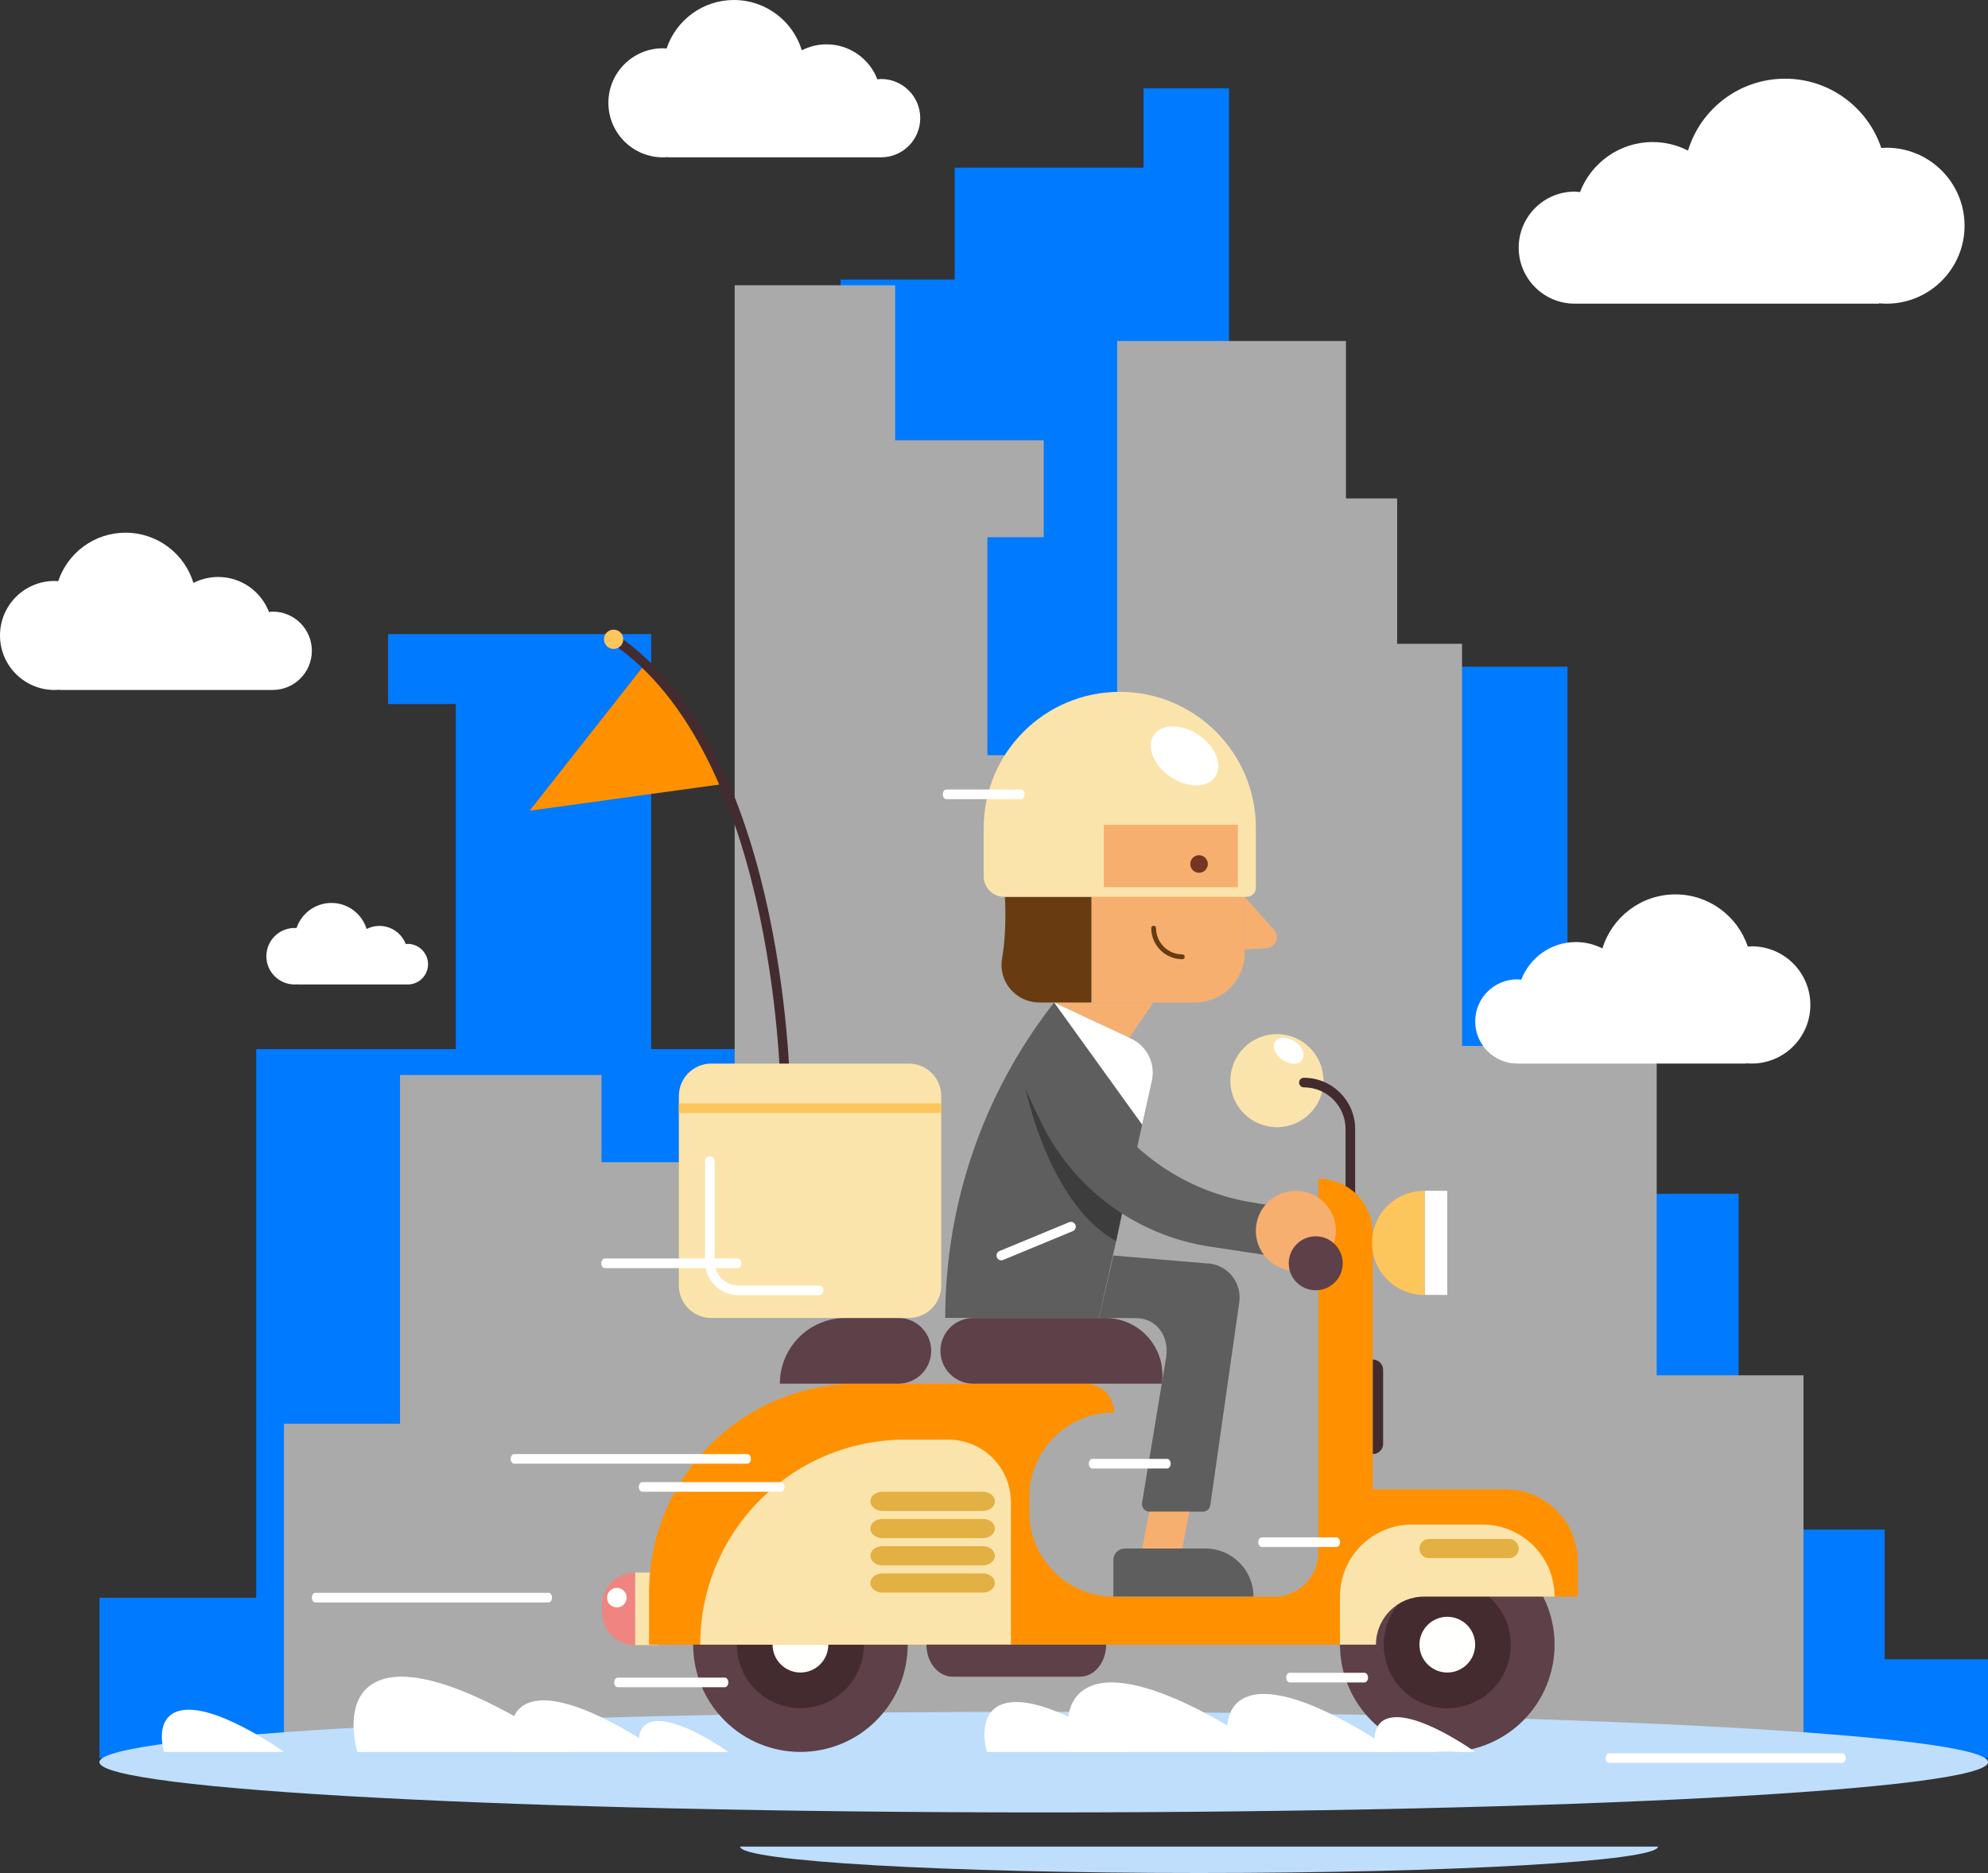 <svg width="500" height="471" viewBox="0 0 500 471" fill="none" xmlns="http://www.w3.org/2000/svg">
<rect x="0" y="0" width="500" height="471" fill="#333333" stroke="none"/>
<g clip-path="url(#clip0)">
<path d="M25.009 442.102V401.788H64.443V263.824H114.631V177.046H97.596V159.444H163.779V263.824H211.417V70.311H240.099V42.163H287.604V22.229H309.109V167.659H394.249V300.188H437.272V384.633H474.012V417.252H500V442.102H25.009Z" fill="#007AFF"/>
<path d="M71.414 442.103H453.594V345.854H416.672V263.014H367.717V161.897H351.395V125.34H338.516V85.751H280.971V189.913H248.338V135.089H262.51V110.722H225.141V71.737H184.776V292.25H151.286V270.323H100.615V358.031H71.414V442.103Z" fill="#AAAAAA"/>
<path d="M262.51 455.766C393.679 455.766 500.012 450.103 500.012 443.117C500.012 436.131 393.679 430.468 262.51 430.468C131.342 430.468 25.009 436.131 25.009 443.117C25.009 450.103 131.342 455.766 262.51 455.766Z" fill="#BEDEFC"/>
<path d="M416.999 464.355C416.999 468.028 365.314 471 301.571 471C237.828 471 186.143 468.028 186.143 464.355H416.999Z" fill="#BEDEFC"/>
<path d="M182.192 197.113L133.213 203.866L162.245 166.983C162.245 166.983 162.245 166.971 162.257 166.971C170.811 175.113 177.287 185.72 182.192 197.113Z" fill="#FF9100"/>
<path d="M197.572 277.403C196.907 277.403 196.364 276.859 196.364 276.195C196.364 275.361 195.88 192.486 155.479 162.863C154.936 162.465 154.827 161.715 155.213 161.172C155.612 160.64 156.361 160.519 156.905 160.918C198.297 191.265 198.768 275.361 198.768 276.207C198.78 276.859 198.236 277.403 197.572 277.403Z" fill="#442B2F"/>
<path d="M154.332 163.19C155.673 163.19 156.76 162.102 156.76 160.761C156.76 159.42 155.673 158.333 154.332 158.333C152.991 158.333 151.903 159.42 151.903 160.761C151.903 162.102 152.991 163.19 154.332 163.19Z" fill="#FCC65C"/>
<path d="M165.495 395.458H159.708V413.676H165.495V395.458Z" fill="#FBE4AB"/>
<path d="M159.708 395.458V413.676C155.117 413.676 151.396 409.955 151.396 405.364V403.758C151.408 399.179 155.129 395.458 159.708 395.458Z" fill="#EF8480"/>
<path d="M321.155 283.455C327.621 283.455 332.863 278.214 332.863 271.749C332.863 265.284 327.621 260.042 321.155 260.042C314.69 260.042 309.448 265.284 309.448 271.749C309.448 278.214 314.69 283.455 321.155 283.455Z" fill="#FBE4AB"/>
<path d="M339.628 308.076C338.964 308.076 338.42 307.533 338.42 306.868V283.914C338.42 278.14 333.721 273.44 327.945 273.44C327.281 273.44 326.737 272.896 326.737 272.232C326.737 271.568 327.281 271.024 327.945 271.024C335.049 271.024 340.837 276.811 340.837 283.914V306.868C340.837 307.533 340.293 308.076 339.628 308.076Z" fill="#442B2F"/>
<path d="M220.389 432.651C230.925 422.116 230.925 405.036 220.389 394.501C209.854 383.966 192.772 383.966 182.237 394.501C171.701 405.036 171.701 422.116 182.237 432.651C192.772 443.186 209.854 443.186 220.389 432.651Z" fill="#5E4048"/>
<path d="M212.607 424.869C218.844 418.632 218.844 408.52 212.607 402.283C206.37 396.046 196.257 396.046 190.019 402.283C183.782 408.52 183.782 418.632 190.019 424.869C196.257 431.106 206.37 431.106 212.607 424.869Z" fill="#442B2F"/>
<path d="M208.325 413.58C208.325 417.446 205.184 420.587 201.318 420.587C197.452 420.587 194.311 417.446 194.311 413.58C194.311 409.714 197.452 406.573 201.318 406.573C205.184 406.573 208.325 409.714 208.325 413.58Z" fill="#FFFFFD"/>
<path d="M300.556 252.093H274.483V207.394H313.048V239.613C313.048 246.512 307.454 252.093 300.556 252.093Z" fill="#F7AF6F"/>
<path d="M313.049 225.515L320.479 233.887C321.977 235.566 320.89 238.236 318.643 238.393L313.049 238.804V225.515Z" fill="#F7AF6F"/>
<path d="M265.121 252.093L264.577 252.794C247.179 275.313 237.731 302.966 237.731 331.417H276.393L289.731 271.785C290.697 267.448 288.523 263.027 284.5 261.142L265.121 252.093Z" fill="#5E5E5E"/>
<path d="M280.017 315.724L303.19 317.681C308.397 317.681 312.408 322.272 311.695 327.43L304.41 378.484C304.277 379.439 303.468 380.139 302.513 380.139H289.139C287.955 380.139 287.049 379.076 287.242 377.904L293.283 341.396C294.153 336.165 290.987 331.465 285.696 331.465L276.417 331.417L280.017 315.724Z" fill="#5E5E5E"/>
<path d="M272.974 347.944H215.792C186.771 347.944 163.236 371.477 163.236 400.496V413.579H346.068C346.068 406.911 351.481 401.498 358.15 401.498H396.811V392.643C396.811 382.64 388.692 374.522 378.689 374.522H345.259V310.094C345.259 302.531 339.133 296.406 331.57 296.406V390.432C331.57 396.545 326.617 401.511 320.491 401.511H280.223C268.431 401.511 258.875 391.954 258.875 380.163V376.539C258.875 364.748 268.431 355.192 280.223 355.192C280.223 351.181 276.973 347.944 272.974 347.944Z" fill="#FF9100"/>
<path d="M292.196 347.944H244.775C240.22 347.944 236.523 344.247 236.523 339.692C236.523 335.138 240.22 331.441 244.775 331.441H278.012C286.795 331.429 293.525 339.257 292.196 347.944Z" fill="#5E4048"/>
<path d="M225.952 347.943H196.146C196.146 338.822 203.54 331.429 212.662 331.429H225.952C230.507 331.429 234.204 335.125 234.204 339.68C234.204 344.247 230.519 347.943 225.952 347.943Z" fill="#5E4048"/>
<path d="M228.573 331.429H178.893C174.387 331.429 170.738 327.781 170.738 323.274V275.615C170.738 271.109 174.387 267.46 178.893 267.46H228.573C233.08 267.46 236.728 271.109 236.728 275.615V323.274C236.728 327.781 233.08 331.429 228.573 331.429Z" fill="#FBE4AB"/>
<path d="M254.247 413.579V377.735C254.247 369.061 247.216 362.03 238.541 362.03H227.668C199.203 362.03 176.115 385.104 176.115 413.579H254.247Z" fill="#FBE4AB"/>
<path d="M390.25 419.855C393.706 405.362 384.76 390.812 370.267 387.356C355.774 383.899 341.223 392.845 337.766 407.337C334.309 421.829 343.256 436.38 357.749 439.836C372.242 443.293 386.793 434.347 390.25 419.855Z" fill="#5E4048"/>
<path d="M379.543 417.296C381.581 408.715 376.277 400.106 367.695 398.067C359.113 396.029 350.503 401.333 348.465 409.914C346.426 418.496 351.731 427.105 360.313 429.144C368.895 431.182 377.504 425.878 379.543 417.296Z" fill="#442B2F"/>
<path d="M371.017 413.579C371.017 417.445 367.875 420.586 364.009 420.586C360.143 420.586 357.002 417.445 357.002 413.579C357.002 409.713 360.143 406.572 364.009 406.572C367.875 406.572 371.017 409.713 371.017 413.579Z" fill="#FFFFFD"/>
<path d="M287.267 389.417L289.055 380.151H299.119L297.343 389.417H287.267Z" fill="#F7AF6F"/>
<path d="M280.018 392.281V401.486H315.26C315.26 394.818 309.847 389.405 303.178 389.405H282.893C281.31 389.417 280.018 390.698 280.018 392.281Z" fill="#5E5E5E"/>
<path d="M363.997 299.451H358.367V325.63H363.997V299.451Z" fill="white"/>
<path d="M358.367 299.451V325.63H358.162C350.937 325.63 345.077 319.771 345.077 312.546C345.077 305.322 350.937 299.463 358.162 299.463H358.367V299.451Z" fill="#FCC65C"/>
<path d="M247.191 400.495H221.941C220.273 400.495 218.908 399.408 218.908 398.079C218.908 396.75 220.261 395.663 221.941 395.663H247.191C248.871 395.663 250.224 396.75 250.224 398.079C250.224 399.408 248.859 400.495 247.191 400.495Z" fill="#E3B043"/>
<path d="M247.191 386.796H221.941C220.273 386.796 218.908 385.708 218.908 384.38C218.908 383.051 220.261 381.963 221.941 381.963H247.191C248.871 381.963 250.224 383.051 250.224 384.38C250.224 385.708 248.859 386.796 247.191 386.796Z" fill="#E3B043"/>
<path d="M247.191 393.646H221.941C220.273 393.646 218.908 392.559 218.908 391.23C218.908 389.901 220.261 388.813 221.941 388.813H247.191C248.871 388.813 250.224 389.901 250.224 391.23C250.224 392.559 248.859 393.646 247.191 393.646Z" fill="#E3B043"/>
<path d="M247.191 379.958H221.941C220.273 379.958 218.908 378.871 218.908 377.542C218.908 376.213 220.261 375.125 221.941 375.125H247.191C248.871 375.125 250.224 376.213 250.224 377.542C250.224 378.871 248.859 379.958 247.191 379.958Z" fill="#E3B043"/>
<path d="M233.008 413.579C233.008 418.025 235.968 421.637 239.604 421.637H271.609C275.257 421.637 278.205 418.037 278.205 413.579H233.008Z" fill="#5E4048"/>
<path d="M290.093 252.093L284.04 260.937L265.12 252.093H290.093Z" fill="#F7AF6F"/>
<path d="M251.831 316.932C251.36 316.932 250.901 316.654 250.72 316.183C250.466 315.567 250.756 314.854 251.372 314.6L268.891 307.352C269.507 307.098 270.22 307.388 270.473 308.004C270.727 308.62 270.437 309.333 269.821 309.587L252.302 316.835C252.145 316.908 251.988 316.932 251.831 316.932Z" fill="white"/>
<path d="M252.737 225.515C252.737 225.515 253.305 233.754 252.024 241.063C251.021 246.838 255.528 252.093 261.387 252.093H274.484V225.515H252.737Z" fill="#683B11"/>
<path d="M297.367 241.209C293.054 241.209 289.55 237.705 289.55 233.392C289.55 233.054 289.816 232.788 290.154 232.788C290.492 232.788 290.758 233.054 290.758 233.392C290.758 237.029 293.718 240 297.367 240C297.705 240 297.971 240.266 297.971 240.604C297.971 240.943 297.705 241.209 297.367 241.209Z" fill="#683B11"/>
<path d="M345.282 365.654V341.891C346.708 341.891 347.868 343.051 347.868 344.476V363.069C347.868 364.507 346.708 365.654 345.282 365.654Z" fill="#442B2F"/>
<path d="M337.019 413.579V401.498C337.019 391.495 345.137 383.377 355.141 383.377H372.865C382.868 383.377 390.987 391.495 390.987 401.498H358.149C351.48 401.498 346.068 406.911 346.068 413.579H337.019Z" fill="#FBE4AB"/>
<path d="M236.728 277.463H170.738V279.88H236.728V277.463Z" fill="#FCC65C"/>
<path d="M281.637 173.978C262.729 173.978 247.409 189.309 247.409 208.203V220.381C247.409 223.22 249.705 225.515 252.544 225.515H313.629C314.861 225.515 315.864 224.513 315.864 223.28V208.203C315.864 189.297 300.532 173.978 281.637 173.978ZM277.601 223.099V207.394H311.333V223.099H277.601Z" fill="#FBE4AB"/>
<path d="M303.782 217.264C303.782 218.484 302.792 219.475 301.571 219.475C300.351 219.475 299.36 218.484 299.36 217.264C299.36 216.044 300.351 215.053 301.571 215.053C302.792 215.053 303.782 216.044 303.782 217.264Z" fill="#733623"/>
<path d="M265.12 252.093L287.266 282.827L289.73 271.797C290.697 267.46 288.522 263.039 284.499 261.154L265.12 252.093Z" fill="white"/>
<path d="M305.618 195.337C303.649 198.236 298.599 198.224 294.346 195.325C290.093 192.425 288.245 187.726 290.214 184.826C292.183 181.927 297.233 181.939 301.486 184.838C305.751 187.75 307.599 192.437 305.618 195.337Z" fill="white"/>
<path d="M327.51 266.518C326.64 267.786 324.417 267.786 322.545 266.506C320.672 265.225 319.862 263.159 320.732 261.891C321.602 260.622 323.825 260.622 325.698 261.903C327.558 263.183 328.38 265.249 327.51 266.518Z" fill="white"/>
<path d="M379.558 391.833H359.418C358.089 391.833 357.002 390.746 357.002 389.417C357.002 388.088 358.089 387.001 359.418 387.001H379.558C380.887 387.001 381.975 388.088 381.975 389.417C381.975 390.746 380.887 391.833 379.558 391.833Z" fill="#E3B043"/>
<path d="M157.606 401.752C157.606 403.117 156.507 404.217 155.141 404.217C153.776 404.217 152.677 403.117 152.677 401.752C152.677 400.387 153.788 399.288 155.141 399.288C156.495 399.288 157.606 400.387 157.606 401.752Z" fill="#FFFFFD"/>
<path d="M205.921 325.69H185.732C181.093 325.69 177.323 321.921 177.323 317.282V291.984C177.323 291.32 177.867 290.776 178.531 290.776C179.196 290.776 179.74 291.32 179.74 291.984V317.282C179.74 320.58 182.422 323.274 185.732 323.274H205.921C206.585 323.274 207.129 323.818 207.129 324.482C207.129 325.147 206.585 325.69 205.921 325.69Z" fill="white"/>
<path d="M257.871 273.525C257.871 273.525 263.707 302.737 280.718 312.099L284.149 294.884L257.871 273.525Z" fill="#3D3D3D"/>
<path d="M257.871 273.525C257.871 273.9 259.563 277.512 261.894 282.308C270.037 299.052 285.901 310.71 304.313 313.489L319.089 315.724V303.039L315.005 302.386C295.638 299.27 279.28 286.355 271.753 268.246L257.871 273.525Z" fill="#5E5E5E"/>
<path d="M329.27 318.997C334.511 317.146 337.259 311.397 335.408 306.157C333.557 300.916 327.808 298.168 322.567 300.019C317.327 301.87 314.579 307.618 316.429 312.859C318.28 318.099 324.029 320.847 329.27 318.997Z" fill="#F7AF6F"/>
<path d="M330.918 324.47C334.668 324.47 337.708 321.43 337.708 317.681C337.708 313.931 334.668 310.891 330.918 310.891C327.168 310.891 324.128 313.931 324.128 317.681C324.128 321.43 327.168 324.47 330.918 324.47Z" fill="#5E4048"/>
<path d="M161.062 440.556H183.171C183.171 440.556 170.05 431.121 163.707 433.042C159.177 434.419 161.062 440.556 161.062 440.556Z" fill="white"/>
<path d="M89.876 440.556H143.712C143.712 440.556 111.768 417.59 96.34 422.253C85.273 425.6 89.876 440.556 89.876 440.556Z" fill="white"/>
<path d="M129.105 440.556H166.002C166.002 440.556 144.11 424.815 133.539 428.016C125.951 430.311 129.105 440.556 129.105 440.556Z" fill="white"/>
<path d="M248.218 440.556H283.932C283.932 440.556 262.741 425.322 252.507 428.415C245.174 430.638 248.218 440.556 248.218 440.556Z" fill="white"/>
<path d="M346.153 440.556H371.017C371.017 440.556 356.265 429.949 349.137 432.099C344.026 433.658 346.153 440.556 346.153 440.556Z" fill="white"/>
<path d="M269.349 440.556H319.065C319.065 440.556 289.562 419.342 275.305 423.655C265.108 426.747 269.349 440.556 269.349 440.556Z" fill="white"/>
<path d="M309.315 440.556H350.792C350.792 440.556 326.181 422.857 314.293 426.457C305.775 429.031 309.315 440.556 309.315 440.556Z" fill="white"/>
<path d="M187.967 368.07H129.322C128.839 368.07 128.44 367.527 128.44 366.862C128.44 366.198 128.827 365.654 129.322 365.654H187.967C188.45 365.654 188.849 366.198 188.849 366.862C188.849 367.527 188.45 368.07 187.967 368.07Z" fill="white"/>
<path d="M137.961 402.96H79.317C78.833 402.96 78.435 402.416 78.435 401.752C78.435 401.088 78.821 400.544 79.317 400.544H137.961C138.444 400.544 138.843 401.088 138.843 401.752C138.831 402.416 138.444 402.96 137.961 402.96Z" fill="white"/>
<path d="M463.356 443.311H404.712C404.229 443.311 403.83 442.767 403.83 442.103C403.83 441.438 404.217 440.895 404.712 440.895H463.356C463.84 440.895 464.238 441.438 464.238 442.103C464.238 442.767 463.84 443.311 463.356 443.311Z" fill="white"/>
<path d="M185.575 318.889H152.109C151.625 318.889 151.227 318.345 151.227 317.681C151.227 317.016 151.613 316.473 152.109 316.473H185.575C186.058 316.473 186.457 317.016 186.457 317.681C186.445 318.357 186.058 318.889 185.575 318.889Z" fill="white"/>
<path d="M256.808 200.954H237.997C237.514 200.954 237.115 200.411 237.115 199.746C237.115 199.082 237.502 198.538 237.997 198.538H256.808C257.292 198.538 257.69 199.082 257.69 199.746C257.678 200.411 257.292 200.954 256.808 200.954Z" fill="white"/>
<path d="M336.148 389.019H317.337C316.854 389.019 316.455 388.475 316.455 387.811C316.455 387.146 316.842 386.603 317.337 386.603H336.148C336.632 386.603 337.03 387.146 337.03 387.811C337.018 388.475 336.632 389.019 336.148 389.019Z" fill="white"/>
<path d="M293.561 369.279H274.737C274.254 369.279 273.855 368.735 273.855 368.07C273.855 367.406 274.242 366.862 274.737 366.862H293.549C294.032 366.862 294.431 367.406 294.431 368.07C294.431 368.735 294.044 369.279 293.561 369.279Z" fill="white"/>
<path d="M343.192 423.075H324.381C323.898 423.075 323.499 422.531 323.499 421.867C323.499 421.202 323.886 420.659 324.381 420.659H343.192C343.675 420.659 344.074 421.202 344.074 421.867C344.062 422.543 343.675 423.075 343.192 423.075Z" fill="white"/>
<path d="M182.3 424.283H155.37C154.887 424.283 154.488 423.739 154.488 423.075C154.488 422.41 154.875 421.867 155.37 421.867H182.3C182.784 421.867 183.182 422.41 183.182 423.075C183.182 423.751 182.784 424.283 182.3 424.283Z" fill="white"/>
<path d="M196.424 375.126H161.556C161.073 375.126 160.674 374.582 160.674 373.918C160.674 373.253 161.06 372.709 161.556 372.709H196.424C196.907 372.709 197.305 373.253 197.305 373.918C197.293 374.582 196.907 375.126 196.424 375.126Z" fill="white"/>
<path d="M396.061 48.179C396.508 48.179 396.931 48.276 397.378 48.312C400.205 40.954 407.321 35.723 415.67 35.723C418.871 35.723 421.88 36.509 424.55 37.862C427.739 27.4 437.465 19.789 448.967 19.789C460.227 19.789 469.772 27.098 473.166 37.221C473.614 37.197 474.048 37.149 474.495 37.149C485.321 37.149 494.104 45.932 494.104 56.756C494.104 67.581 485.321 76.364 474.495 76.364C473.855 76.364 473.227 76.327 472.611 76.267L472.587 76.364H396.061C388.281 76.364 381.962 70.057 381.962 62.265C381.974 54.485 388.281 48.179 396.061 48.179Z" fill="white"/>
<path d="M381.612 246.27C381.95 246.27 382.264 246.343 382.603 246.367C384.729 240.834 390.081 236.895 396.352 236.895C398.756 236.895 401.015 237.487 403.021 238.502C405.425 230.638 412.734 224.911 421.385 224.911C429.854 224.911 437.03 230.408 439.58 238.019C439.918 237.995 440.244 237.971 440.583 237.971C448.726 237.971 455.322 244.567 455.322 252.709C455.322 260.852 448.726 267.448 440.583 267.448C440.099 267.448 439.628 267.424 439.169 267.376L439.157 267.448H381.624C375.776 267.448 371.028 262.7 371.028 256.853C371.016 251.018 375.752 246.27 381.612 246.27Z" fill="white"/>
<path d="M68.576 153.803C68.261 153.803 67.959 153.863 67.657 153.899C65.676 148.753 60.71 145.092 54.863 145.092C52.628 145.092 50.526 145.636 48.653 146.59C46.418 139.269 39.616 133.954 31.569 133.954C23.692 133.954 17.011 139.064 14.643 146.143C14.329 146.119 14.027 146.095 13.713 146.095C6.137 146.083 0 152.22 0 159.795C0 167.37 6.137 173.507 13.713 173.507C14.16 173.507 14.595 173.482 15.03 173.434L15.042 173.507H68.576C74.024 173.507 78.434 169.097 78.434 163.649C78.434 158.212 74.024 153.803 68.576 153.803Z" fill="white"/>
<path d="M102.525 237.354C102.356 237.354 102.211 237.391 102.054 237.403C101.027 234.733 98.454 232.836 95.421 232.836C94.261 232.836 93.174 233.114 92.208 233.609C91.048 229.816 87.52 227.062 83.352 227.062C79.268 227.062 75.813 229.707 74.581 233.38C74.423 233.368 74.254 233.356 74.097 233.356C70.171 233.356 66.993 236.533 66.993 240.459C66.993 244.386 70.171 247.563 74.097 247.563C74.327 247.563 74.556 247.551 74.786 247.527L74.798 247.563H102.55C105.377 247.563 107.66 245.28 107.66 242.453C107.636 239.65 105.352 237.354 102.525 237.354Z" fill="white"/>
<path d="M221.59 19.861C221.276 19.861 220.974 19.922 220.672 19.958C218.691 14.811 213.725 11.151 207.878 11.151C205.642 11.151 203.54 11.694 201.668 12.649C199.432 5.328 192.63 0 184.584 0C176.707 0 170.026 5.11 167.658 12.19C167.344 12.165 167.041 12.141 166.727 12.141C159.152 12.141 153.015 18.279 153.015 25.853C153.015 33.428 159.152 39.565 166.727 39.565C167.174 39.565 167.609 39.541 168.044 39.493L168.056 39.565H221.59C227.039 39.565 231.449 35.156 231.449 29.707C231.449 24.271 227.027 19.861 221.59 19.861Z" fill="white"/>
<path d="M41.235 440.556H71.439C71.439 440.556 53.522 427.666 44.859 430.287C38.649 432.172 41.235 440.556 41.235 440.556Z" fill="white"/>
</g>
<defs>
<clipPath id="clip0">
<rect width="500" height="471" fill="white"/>
</clipPath>
</defs>
</svg>
